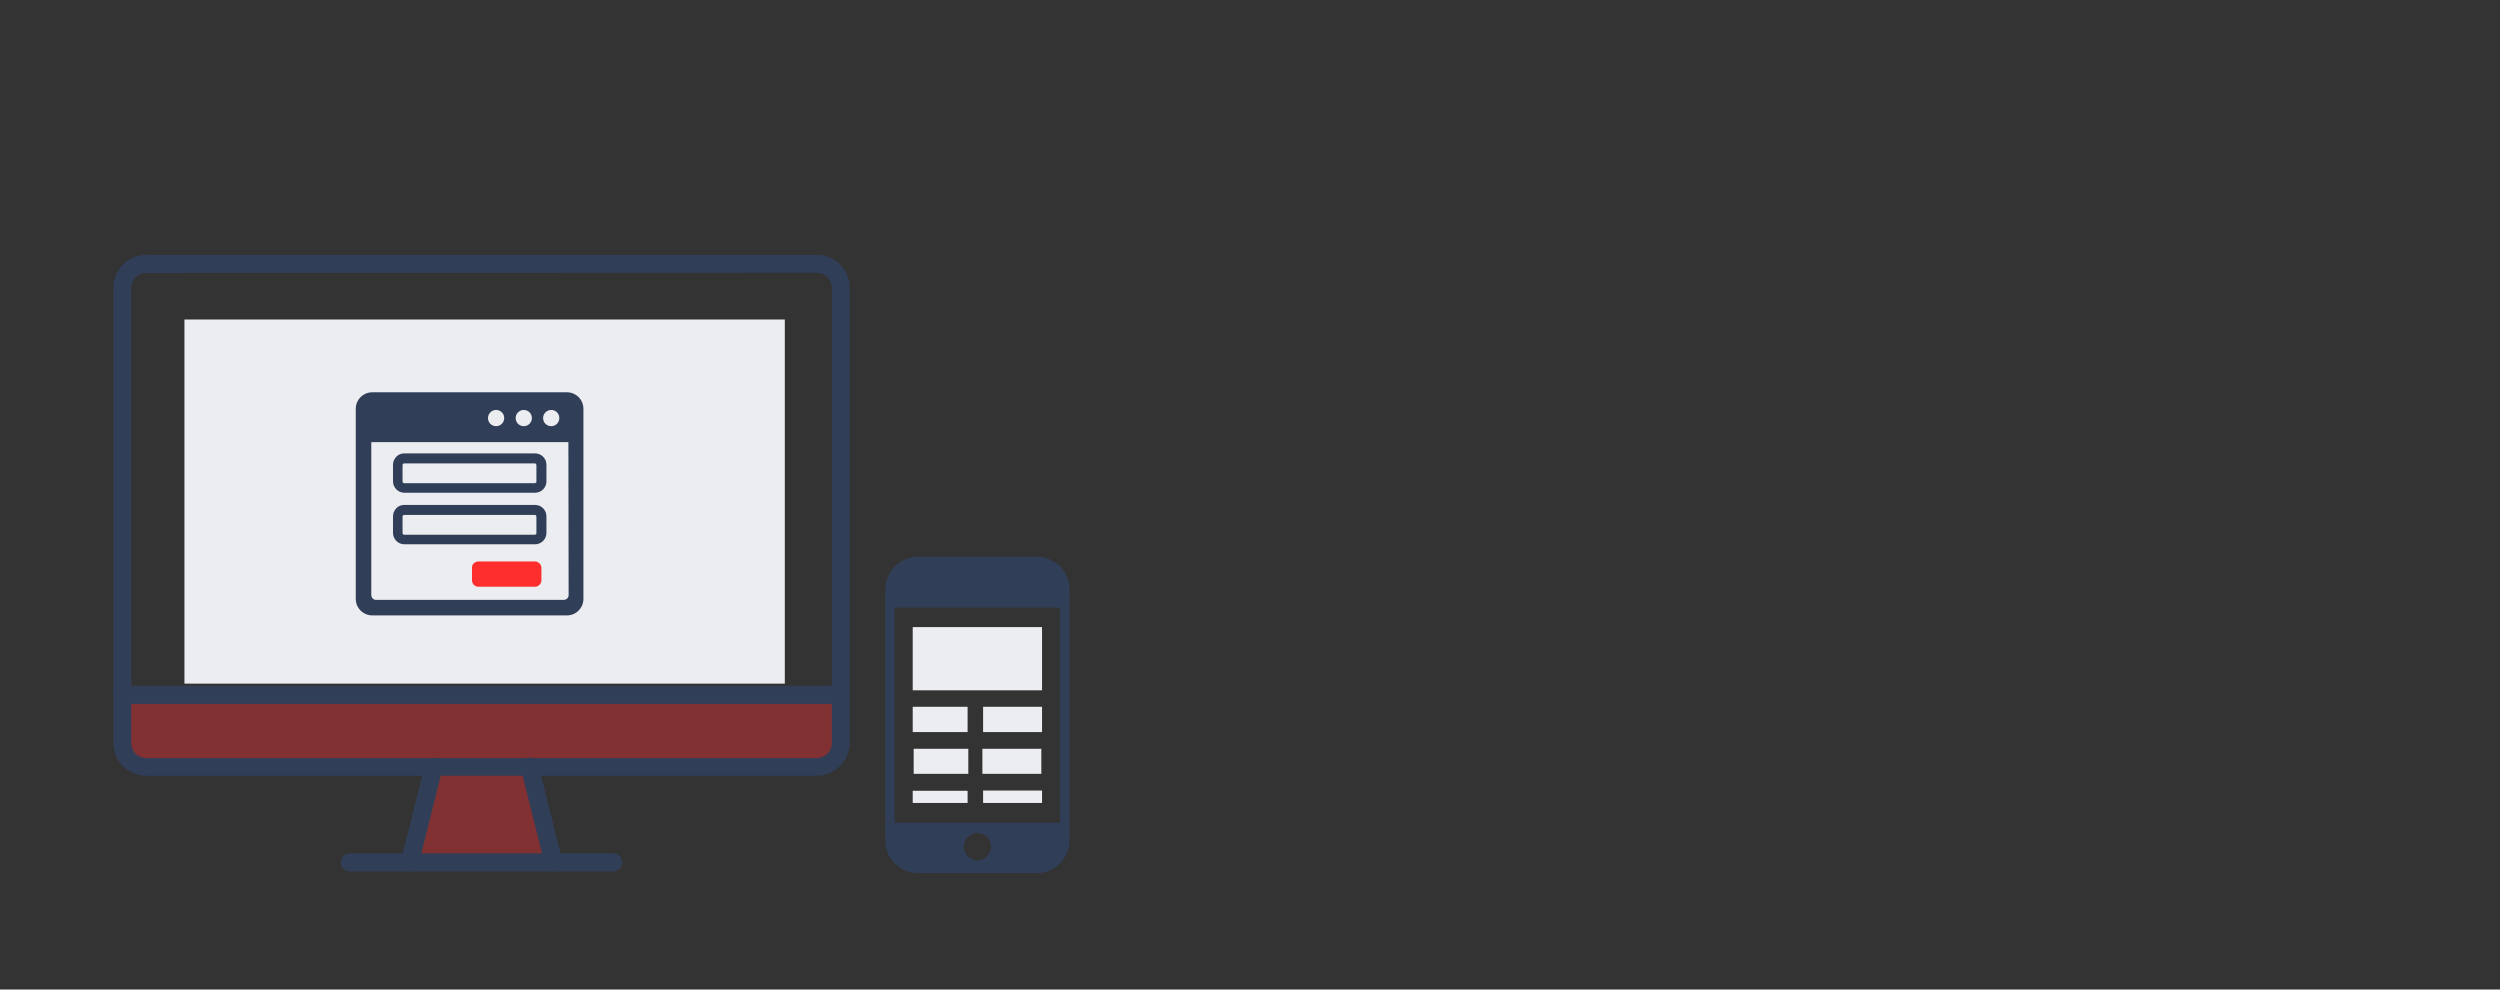 <?xml version="1.0" encoding="utf-8"?>
<!-- Generator: Adobe Illustrator 26.0.2, SVG Export Plug-In . SVG Version: 6.00 Build 0)  -->
<svg version="1.1" id="Layer_1" xmlns="http://www.w3.org/2000/svg" xmlns:xlink="http://www.w3.org/1999/xlink" x="0px" y="0px"
	 viewBox="0 0 104.77 41.47" style="enable-background:new 0 0 104.77 41.47;" xml:space="preserve">
<rect x="0" y="0" width="104.77" height="41.47" fill="#333333" stroke="none"/>
<style type="text/css">
	.st0{opacity:0.38;}
	.st1{fill:#FF2E2E;}
	.st2{fill:#303E58;}
	.st3{fill:#EBEDF0;}
	.st4{fill-rule:evenodd;clip-rule:evenodd;fill:#303E58;}
	.st5{fill-rule:evenodd;clip-rule:evenodd;fill:#FF2E2E;}
	.st6{fill-rule:evenodd;clip-rule:evenodd;fill:#EBEDF0;}
</style>
<g>
	<g id="XMLID_16_">
		<g>
			<g class="st0">
				<path class="st1" d="M6.63,29.12h27.09h1.51v2.01c0,0.55-0.45,1-1,1H22.18h-4.01H6.13c-0.55,0-1-0.45-1-1v-2.01H6.63z"/>
			</g>
			<g class="st0">
				<polygon class="st1" points="22.18,32.13 23.19,36.15 17.17,36.15 18.17,32.13 				"/>
			</g>
		</g>
		<g>
			<g>
				<path class="st2" d="M34.22,32.51H6.13c-0.76,0-1.38-0.62-1.38-1.38V12.06c0-0.76,0.62-1.38,1.38-1.38h28.1
					c0.76,0,1.38,0.62,1.38,1.38v19.07C35.6,31.89,34.99,32.51,34.22,32.51z M6.13,11.44c-0.35,0-0.63,0.28-0.63,0.63v19.07
					c0,0.35,0.28,0.63,0.63,0.63h28.1c0.35,0,0.63-0.28,0.63-0.63V12.06c0-0.35-0.28-0.63-0.63-0.63L6.13,11.44L6.13,11.44z"/>
			</g>
			<g>
				<path class="st2" d="M35.23,29.5H5.12c-0.21,0-0.38-0.17-0.38-0.38s0.17-0.38,0.38-0.38h30.1c0.21,0,0.38,0.17,0.38,0.38
					C35.6,29.33,35.44,29.5,35.23,29.5z"/>
			</g>
			<g>
				<path class="st2" d="M25.7,36.52H14.66c-0.21,0-0.38-0.17-0.38-0.38c0-0.21,0.17-0.38,0.38-0.38H25.7
					c0.21,0,0.38,0.17,0.38,0.38C26.07,36.36,25.9,36.52,25.7,36.52z"/>
			</g>
			<g>
				<path class="st2" d="M23.19,36.52c-0.17,0-0.32-0.11-0.36-0.29l-1-4.01c-0.05-0.2,0.07-0.41,0.27-0.46s0.41,0.07,0.46,0.27
					l1,4.01c0.05,0.2-0.07,0.41-0.27,0.46C23.25,36.52,23.22,36.52,23.19,36.52z"/>
			</g>
			<g>
				<path class="st2" d="M17.17,36.52c-0.03,0-0.06,0-0.09-0.01c-0.2-0.05-0.32-0.25-0.27-0.46l1-4.01c0.05-0.2,0.25-0.32,0.46-0.27
					c0.2,0.05,0.32,0.25,0.27,0.46l-1,4.01C17.49,36.41,17.33,36.52,17.17,36.52z"/>
			</g>
		</g>
	</g>
</g>
<g>
	<path class="st1" d="M8.85-384.41c2.5-2.5,5.4-4.4,8.8-5.8s6.9-2.1,10.7-2.1s7.2,0.8,10.6,2.1s6.3,3.3,8.8,5.8"/>
</g>
<rect x="7.73" y="13.39" class="st3" width="25.16" height="15.26"/>
<g>
	<path class="st4" d="M15.6,16.44h8.16c0.38,0,0.69,0.31,0.69,0.69v7.97c0,0.38-0.31,0.69-0.69,0.69H15.6
		c-0.38,0-0.69-0.31-0.69-0.69v-7.97C14.91,16.75,15.22,16.44,15.6,16.44L15.6,16.44L15.6,16.44z M16.95,21.16h5.47
		c0.13,0,0.25,0.05,0.34,0.14l0,0c0.09,0.09,0.14,0.21,0.14,0.34v0.69c0,0.13-0.05,0.25-0.14,0.34l0,0
		c-0.09,0.09-0.21,0.14-0.34,0.14h-5.47c-0.13,0-0.25-0.05-0.34-0.14l0,0c-0.09-0.09-0.14-0.21-0.14-0.34v-0.69
		c0-0.13,0.05-0.25,0.14-0.34l0,0C16.69,21.21,16.81,21.16,16.95,21.16L16.95,21.16z M22.41,21.58h-5.47
		c-0.02,0-0.03,0.01-0.05,0.02c-0.01,0.01-0.02,0.03-0.02,0.05v0.69c0,0.02,0.01,0.03,0.02,0.05c0.01,0.01,0.03,0.02,0.05,0.02h5.47
		c0.02,0,0.03-0.01,0.05-0.02s0.02-0.03,0.02-0.05v-0.69c0-0.02-0.01-0.03-0.02-0.05S22.43,21.58,22.41,21.58L22.41,21.58z
		 M16.95,19h5.47c0.13,0,0.25,0.05,0.34,0.14l0,0c0.09,0.09,0.14,0.21,0.14,0.34v0.69c0,0.13-0.05,0.25-0.14,0.34l0,0
		c-0.09,0.09-0.21,0.14-0.34,0.14h-5.47c-0.13,0-0.25-0.05-0.34-0.14l0,0c-0.09-0.09-0.14-0.21-0.14-0.34v-0.69
		c0-0.13,0.05-0.25,0.14-0.34l0,0C16.69,19.05,16.81,19,16.95,19L16.95,19z M22.41,19.42h-5.47c-0.02,0-0.03,0.01-0.05,0.02
		c-0.01,0.01-0.02,0.03-0.02,0.05v0.69c0,0.02,0.01,0.03,0.02,0.05c0.01,0.01,0.03,0.02,0.05,0.02h5.47c0.02,0,0.03-0.01,0.05-0.02
		s0.02-0.03,0.02-0.05v-0.69c0-0.02-0.01-0.03-0.02-0.05C22.45,19.43,22.43,19.42,22.41,19.42L22.41,19.42z M23.82,18.53h-8.26v6.41
		c0,0.05,0.02,0.1,0.06,0.14c0.04,0.04,0.08,0.06,0.14,0.06h7.87c0.05,0,0.1-0.02,0.14-0.06c0.04-0.04,0.06-0.08,0.06-0.14
		L23.82,18.53L23.82,18.53L23.82,18.53L23.82,18.53z M23.1,17.18c0.19,0,0.34,0.15,0.34,0.34s-0.15,0.34-0.34,0.34
		s-0.34-0.15-0.34-0.34C22.76,17.34,22.91,17.18,23.1,17.18L23.1,17.18L23.1,17.18z M20.79,17.18c0.19,0,0.34,0.15,0.34,0.34
		s-0.15,0.34-0.34,0.34c-0.19,0-0.34-0.15-0.34-0.34C20.45,17.34,20.6,17.18,20.79,17.18L20.79,17.18L20.79,17.18z M21.95,17.18
		c0.19,0,0.34,0.15,0.34,0.34s-0.15,0.34-0.34,0.34c-0.19,0-0.34-0.15-0.34-0.34C21.61,17.34,21.76,17.18,21.95,17.18L21.95,17.18
		L21.95,17.18z"/>
</g>
<path class="st5" d="M20.05,23.53h2.37c0.15,0,0.27,0.13,0.27,0.27v0.52c0,0.15-0.13,0.27-0.27,0.27h-2.37
	c-0.15,0-0.27-0.12-0.27-0.27V23.8C19.77,23.65,19.9,23.53,20.05,23.53L20.05,23.53z"/>
<g>
	<path class="st4" d="M38.47,23.33h4.98c0.38,0,0.72,0.16,0.97,0.4c0.25,0.25,0.4,0.59,0.4,0.97v10.52c0,0.38-0.16,0.72-0.4,0.97
		c-0.25,0.25-0.59,0.4-0.97,0.4h-4.98c-0.38,0-0.72-0.16-0.97-0.4c-0.25-0.25-0.4-0.59-0.4-0.97V24.71c0-0.38,0.16-0.72,0.4-0.97
		C37.75,23.49,38.1,23.33,38.47,23.33L38.47,23.33z M40.96,34.91c0.31,0,0.57,0.25,0.57,0.57c0,0.31-0.25,0.57-0.57,0.57
		c-0.31,0-0.57-0.25-0.57-0.57C40.4,35.16,40.65,34.91,40.96,34.91L40.96,34.91z M37.49,34.48h6.94v-9.02h-6.94V34.48L37.49,34.48z"
		/>
</g>
<polygon class="st6" points="38.25,26.28 43.67,26.28 43.67,28.93 38.25,28.93 38.25,26.28 "/>
<polygon class="st6" points="41.2,33.13 43.67,33.13 43.67,33.65 41.2,33.65 41.2,33.13 "/>
<polygon class="st6" points="38.25,29.62 40.55,29.62 40.55,30.68 38.25,30.68 38.25,29.62 "/>
<polygon class="st6" points="41.2,29.62 43.67,29.62 43.67,30.68 41.2,30.68 41.2,29.62 "/>
<polygon class="st6" points="41.17,31.38 43.64,31.38 43.64,32.43 41.17,32.43 41.17,31.38 "/>
<polygon class="st6" points="38.29,31.38 40.58,31.38 40.58,32.43 38.29,32.43 38.29,31.38 "/>
<polygon class="st6" points="38.25,33.14 40.55,33.14 40.55,33.65 38.25,33.65 38.25,33.14 "/>
</svg>
